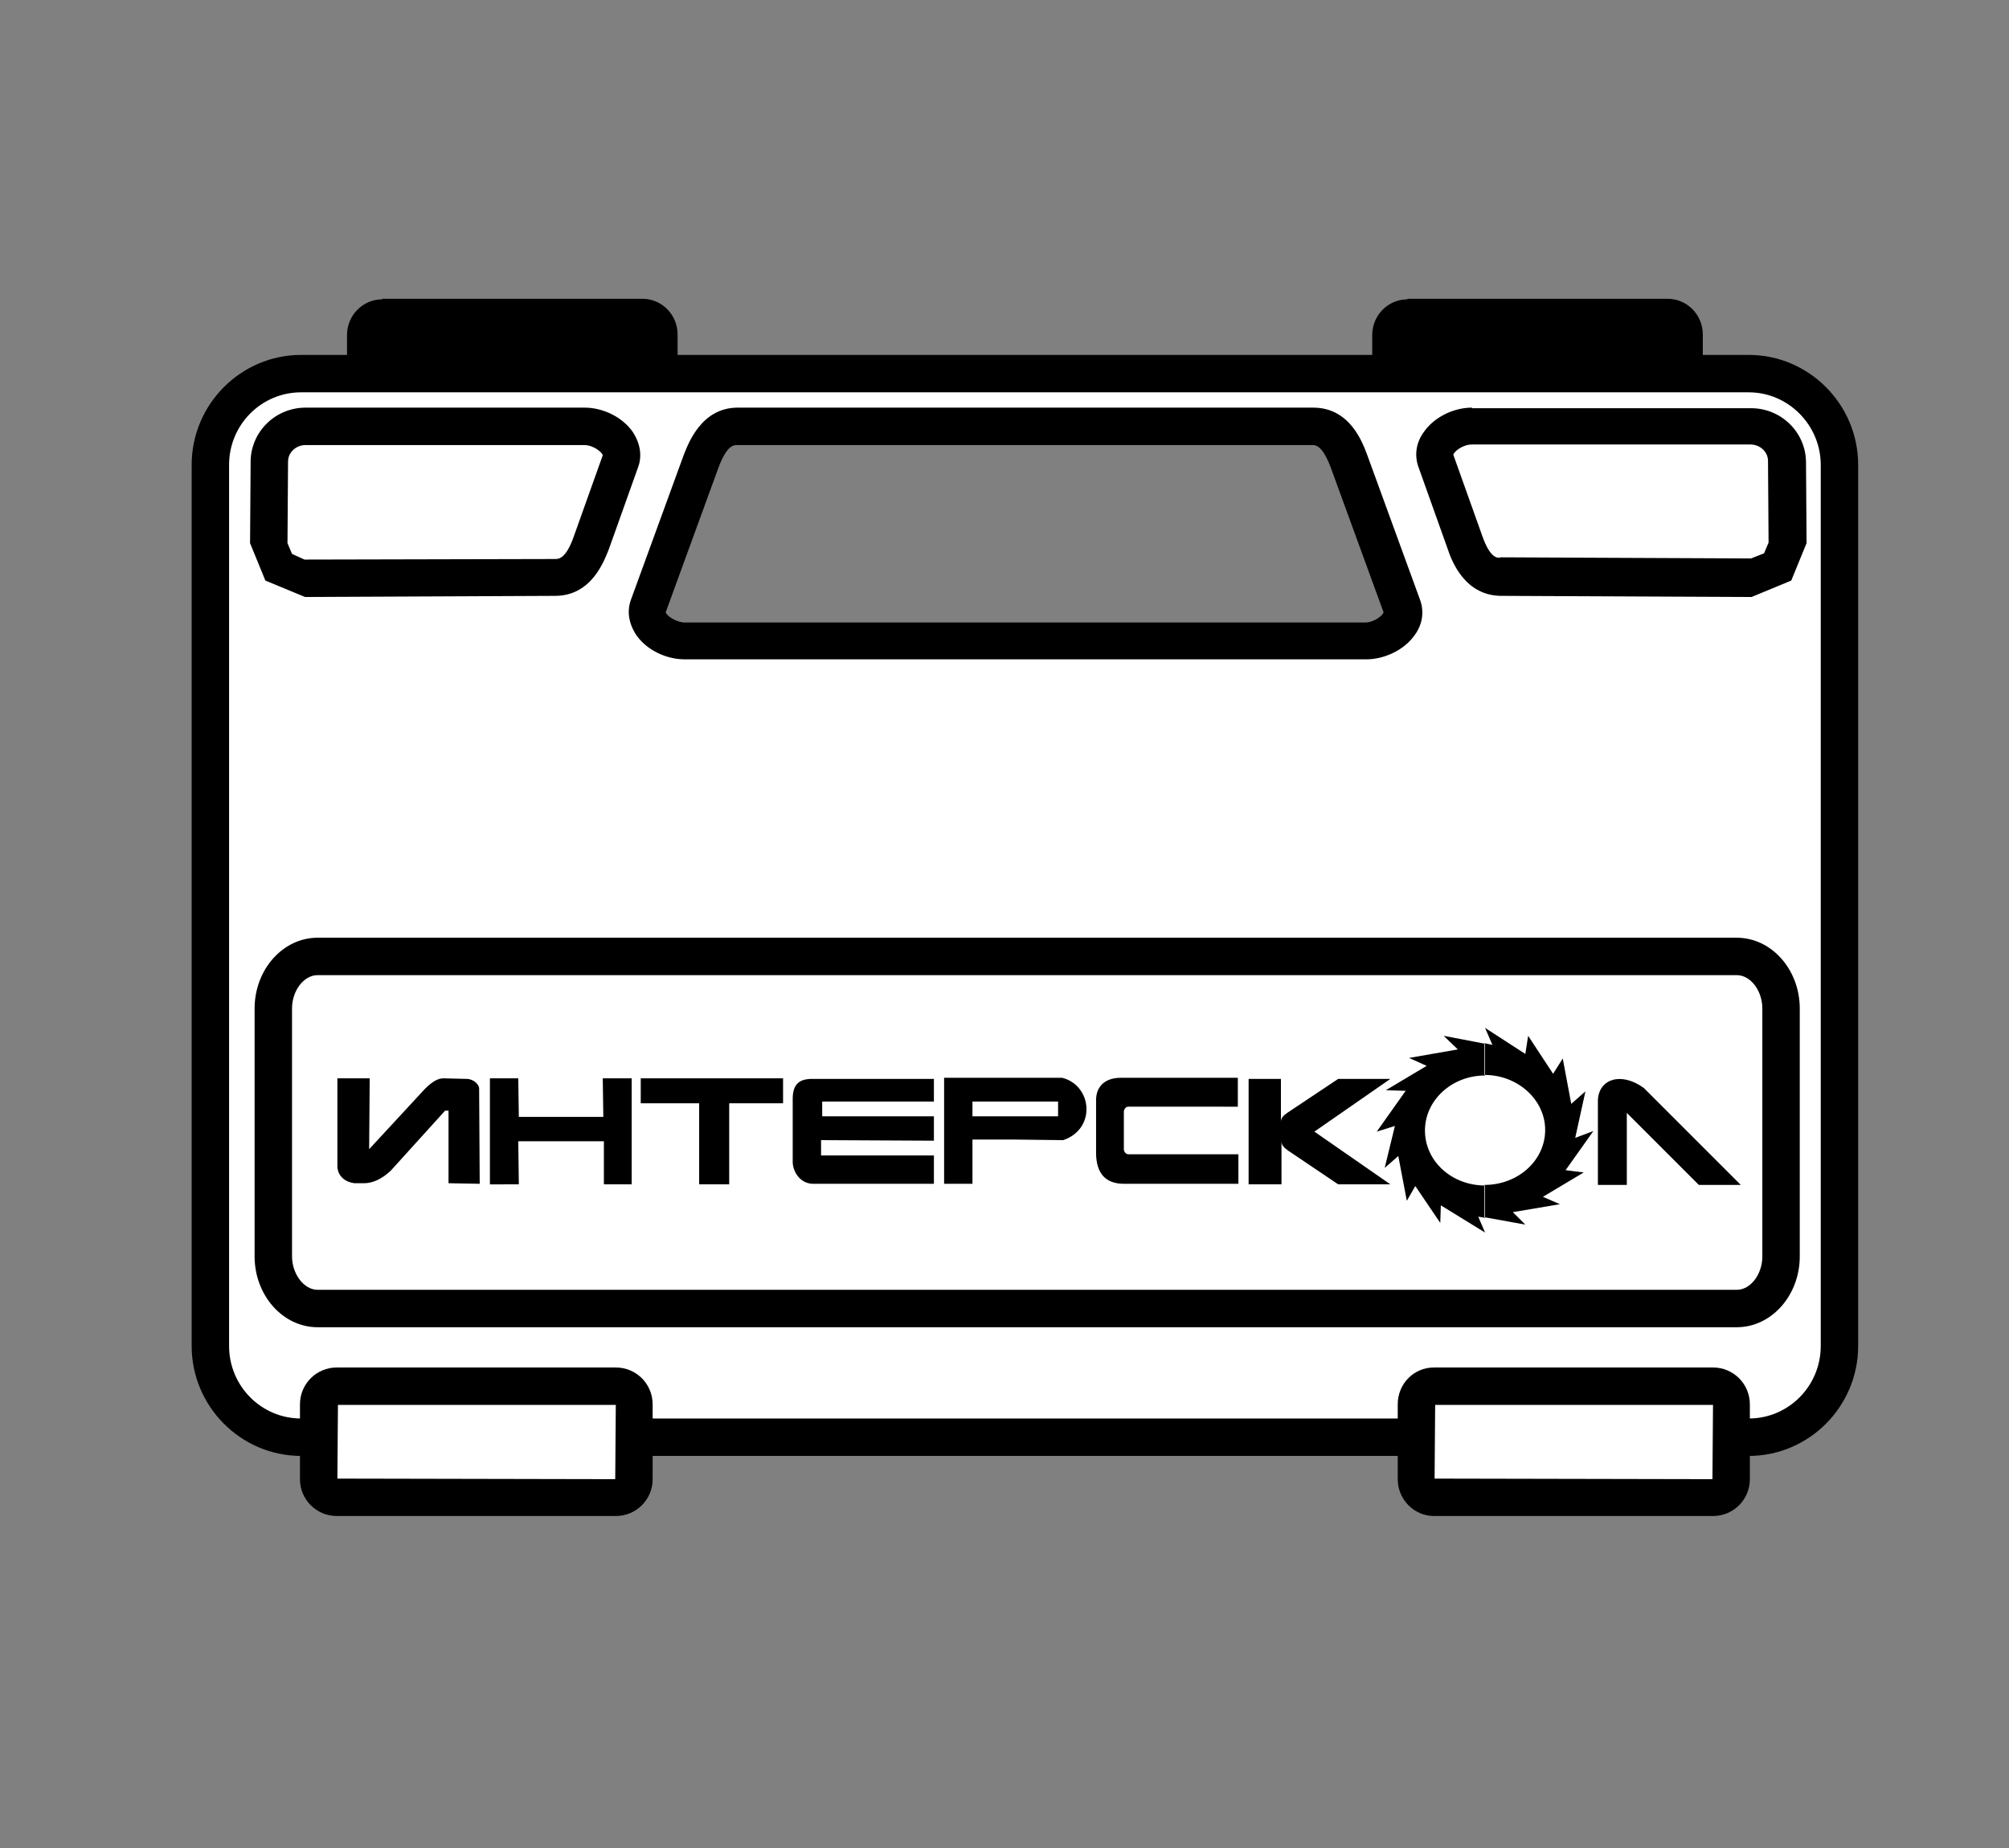 <?xml version="1.0" encoding="utf-8"?>
<!-- Generator: Adobe Illustrator 24.3.0, SVG Export Plug-In . SVG Version: 6.00 Build 0)  -->
<svg version="1.1" id="Layer_1" xmlns="http://www.w3.org/2000/svg" xmlns:xlink="http://www.w3.org/1999/xlink" x="0px" y="0px"
	 viewBox="0 0 35.43 32.6" style="enable-background:new 0 0 35.43 32.6;" xml:space="preserve">
<rect x="0" y="0" width="35.43" height="32.6" fill="#808080" stroke="none"/>
<style type="text/css">
	.st0{fill-rule:evenodd;clip-rule:evenodd;}
	.st1{fill-rule:evenodd;clip-rule:evenodd;fill:#FFFFFF;}
</style>
<g>
	<path class="st0" d="M6.74,5.61h4.59c0.16,0,0.3,0.13,0.3,0.3v1.23c0,0.16-0.13,0.3-0.3,0.3H6.74c-0.16,0-0.29-0.13-0.29-0.3V5.9
		C6.45,5.74,6.58,5.61,6.74,5.61"/>
	<path class="st0" d="M6.74,5.28c-0.34,0-0.62,0.28-0.62,0.63v1.23c0,0.35,0.28,0.63,0.62,0.63h4.59c0.34,0,0.62-0.28,0.62-0.63V5.9
		c0-0.35-0.28-0.63-0.62-0.63H6.74z M11.33,5.94l-0.03,1.2L6.74,7.1c0,0,0.03-1.11,0.03-1.17H11.33z"/>
	<path class="st0" d="M24.82,5.61h4.59c0.16,0,0.3,0.13,0.3,0.3v1.23c0,0.16-0.13,0.3-0.3,0.3h-4.59c-0.16,0-0.29-0.13-0.29-0.3V5.9
		C24.52,5.74,24.65,5.61,24.82,5.61"/>
	<path class="st0" d="M24.82,5.28c-0.34,0-0.62,0.28-0.62,0.63v1.23c0,0.35,0.28,0.63,0.62,0.63h4.59c0.34,0,0.62-0.28,0.62-0.63
		V5.9c0-0.35-0.28-0.63-0.62-0.63H24.82z M29.41,5.94l-0.03,1.2L24.82,7.1c0,0,0.03-1.11,0.03-1.17H29.41z"/>
	<path class="st1" d="M5.31,6.59h25.53c0.88,0,1.6,0.73,1.6,1.61v15.54c0,0.89-0.72,1.61-1.6,1.61H5.31c-0.88,0-1.6-0.72-1.6-1.61
		V8.2C3.71,7.32,4.43,6.59,5.31,6.59 M13.01,7.52c-0.35,0-0.52,0.3-0.64,0.62l-0.93,2.55c-0.12,0.32,0.29,0.62,0.64,0.62h12.01
		c0.35,0,0.76-0.3,0.64-0.62l-0.93-2.55c-0.12-0.32-0.29-0.62-0.64-0.62H13.01z"/>
	<path class="st0" d="M5.31,6.26c-1.06,0-1.93,0.87-1.93,1.94v15.54c0,1.07,0.87,1.94,1.93,1.94h25.53c1.06,0,1.93-0.87,1.93-1.94
		V8.2c0-1.07-0.87-1.94-1.93-1.94H5.31z M4.04,23.74V8.2c0-0.71,0.57-1.28,1.27-1.28h25.53c0.7,0,1.27,0.58,1.27,1.28v15.54
		c0,0.71-0.57,1.28-1.27,1.28H5.31C4.61,25.02,4.04,24.45,4.04,23.74"/>
	<path class="st0" d="M13.01,7.19c-0.64,0-0.87,0.63-0.95,0.83l-0.93,2.55c-0.08,0.21-0.04,0.43,0.09,0.63
		c0.18,0.26,0.52,0.43,0.86,0.43h12.01c0.33,0,0.68-0.17,0.86-0.43c0.14-0.19,0.17-0.42,0.09-0.63l-0.93-2.55
		c-0.08-0.21-0.3-0.83-0.95-0.83H13.01z M11.74,10.8l0.93-2.55c0.15-0.4,0.27-0.4,0.33-0.4h10.14c0.06,0,0.18,0,0.33,0.4l0.93,2.55
		c-0.01,0.05-0.16,0.18-0.33,0.18H12.07C11.9,10.97,11.75,10.85,11.74,10.8"/>
	<path class="st0" d="M19.77,19.01h2.06v0.51H19.9c-0.04,0-0.07,0.03-0.08,0.08v0.68c0.01,0.05,0.04,0.08,0.09,0.08h1.93v0.52h-1.99
		c-0.37,0.01-0.51-0.2-0.52-0.52v-0.93C19.32,19.18,19.47,19.01,19.77,19.01 M28.99,19.19l1.71,1.71h-0.74l-1.27-1.27v1.27h-0.51
		V19.4C28.2,19.03,28.59,18.9,28.99,19.19 M17.91,19.01v0.42h0.75v0.26h-0.75v0.41l0.84,0.01c0.59-0.2,0.51-0.97-0.02-1.1H17.91z
		 M16.65,19.01L16.65,19.01h1.26v0.42h-0.76v0.26h0.76v0.41h-0.76v0.78h-0.5V19.01z M16.47,19.03h-2.18
		c-0.19,0.01-0.31,0.09-0.31,0.35v1.13c0.01,0.17,0.14,0.38,0.38,0.37h2.11v-0.5h-1.99v-0.27l1.99,0.01v-0.43h-1.97v-0.26h1.97
		V19.03z M11.31,19.02h2.5v0.44h-0.95v1.43h-0.53v-1.43h-1.03V19.02z M8.64,19.02h0.5l0.01,0.68h1.49l-0.01-0.68h0.51v1.87h-0.49
		v-0.76H9.14l0.01,0.76H8.64V19.02z M5.95,19.02h0.57l-0.01,1.25l0.98-1.06c0.13-0.13,0.23-0.19,0.33-0.19l0.41,0.01
		c0.12,0,0.22,0.1,0.22,0.17l0.01,1.68l-0.55-0.01v-1.28H7.85l-0.96,1.06c-0.15,0.14-0.31,0.22-0.47,0.22H6.25
		c-0.16-0.02-0.29-0.12-0.3-0.29V19.02z M22.01,19.03h0.58v0.76c0-0.07,0.04-0.11,0.11-0.16l0.9-0.6h0.92l-1.34,0.93l1.34,0.93
		h-0.92l-0.89-0.6c-0.05-0.04-0.11-0.08-0.11-0.16v0.76h-0.58V19.03z"/>
	<path class="st0" d="M26.32,18.43l-0.14-0.03v0.56c0.59,0,1.07,0.44,1.07,0.97c0,0.54-0.48,0.97-1.07,0.97v0.57l0.72,0.13
		l-0.22-0.22l0.83-0.14l-0.3-0.13l0.72-0.43l-0.32-0.04l0.49-0.69l-0.32,0.12l0.18-0.82l-0.25,0.22l-0.15-0.8l-0.17,0.27l-0.44-0.67
		l-0.05,0.32l-0.71-0.46L26.32,18.43z M26.19,18.41v0.56c-0.59,0-1.06,0.44-1.06,0.97c0,0.54,0.47,0.97,1.06,0.97v0.57l-0.12-0.02
		l0.12,0.28l-0.78-0.48l-0.01,0.31l-0.44-0.65l-0.15,0.26l-0.15-0.79l-0.24,0.21l0.18-0.74l-0.32,0.1l0.51-0.72l-0.35-0.01
		l0.72-0.43l-0.31-0.14l0.86-0.15l-0.25-0.24L26.19,18.41z"/>
	<path class="st0" d="M5.39,7.19c-0.53,0-0.96,0.42-0.97,0.94L4.41,9.58c0,0,0.27,0.66,0.27,0.66l0.7,0.29l4.41-0.02
		c0.65,0,0.87-0.63,0.95-0.83l0.51-1.43c0.08-0.21,0.04-0.43-0.09-0.63c-0.18-0.26-0.52-0.43-0.85-0.43H5.39z M5.15,9.77L5.07,9.58
		l0.01-1.44c0-0.16,0.14-0.29,0.31-0.29h4.91c0.17,0,0.32,0.13,0.33,0.18l-0.51,1.43c-0.14,0.4-0.27,0.4-0.33,0.4L5.37,9.87
		L5.15,9.77z"/>
	<path class="st1" d="M5.94,24.45h4.92c0.17,0,0.32,0.14,0.32,0.32v1.32c0,0.18-0.14,0.32-0.32,0.32H5.94
		c-0.17,0-0.32-0.14-0.32-0.32v-1.32C5.63,24.6,5.77,24.45,5.94,24.45"/>
	<path class="st0" d="M5.94,24.12c-0.36,0-0.65,0.29-0.65,0.65v1.32c0,0.36,0.29,0.65,0.65,0.65h4.92c0.36,0,0.65-0.29,0.65-0.65
		v-1.32c0-0.36-0.29-0.65-0.65-0.65H5.94z M10.86,24.78l-0.01,1.31l-4.9-0.01c0,0,0.01-1.28,0.01-1.3H10.86z"/>
	<path class="st1" d="M25.29,24.45h4.92c0.17,0,0.32,0.14,0.32,0.32v1.32c0,0.18-0.14,0.32-0.32,0.32h-4.92
		c-0.17,0-0.32-0.14-0.32-0.32v-1.32C24.98,24.6,25.12,24.45,25.29,24.45"/>
	<path class="st0" d="M25.29,24.12c-0.36,0-0.64,0.29-0.64,0.65v1.32c0,0.36,0.29,0.65,0.64,0.65h4.92c0.36,0,0.65-0.29,0.65-0.65
		v-1.32c0-0.36-0.29-0.65-0.65-0.65H25.29z M30.21,24.78l-0.01,1.31l-4.9-0.01c0,0,0.01-1.28,0.01-1.3H30.21z"/>
	<path class="st0" d="M25.96,7.19c-0.33,0-0.67,0.17-0.85,0.43c-0.14,0.19-0.17,0.42-0.09,0.63l0.51,1.43
		c0.07,0.21,0.3,0.83,0.95,0.83l4.41,0.02c0,0,0.7-0.29,0.7-0.29l0.27-0.66l-0.01-1.44c-0.01-0.52-0.44-0.94-0.97-0.94H25.96z
		 M26.14,9.45l-0.51-1.43c0.01-0.05,0.16-0.18,0.33-0.18h4.91c0.17,0,0.31,0.13,0.31,0.29l0.01,1.44l-0.08,0.19l-0.23,0.09
		l-4.41-0.02C26.41,9.85,26.28,9.85,26.14,9.45"/>
	<path class="st0" d="M5.6,16.54c-0.61,0-1.11,0.56-1.11,1.25v4.37c0,0.69,0.5,1.25,1.11,1.25h25.03c0.61,0,1.11-0.56,1.11-1.25
		v-4.37c0-0.69-0.5-1.25-1.11-1.25H5.6z M5.15,22.16v-4.37c0-0.32,0.21-0.59,0.45-0.59h25.03c0.24,0,0.45,0.27,0.45,0.59v4.37
		c0,0.32-0.21,0.59-0.45,0.59H5.6C5.36,22.75,5.15,22.47,5.15,22.16"/>
	<path class="st0" d="M31.8,13.38l-1.54-2.68L31.8,13.38z M31.23,13.71l-1.54-2.68L31.23,13.71z"/>
	<path class="st0" d="M31.17,15.86l-2.93-5.11L31.17,15.86z M30.6,16.18l-2.93-5.11L30.6,16.18z"/>
	<path class="st0" d="M27.85,16.02l-2.3-4.01L27.85,16.02z M27.27,16.34c0,0-2.3-4.01-2.3-4.01S27.27,16.34,27.27,16.34
		 M27.27,16.34L27.27,16.34L27.27,16.34z"/>
	<path class="st0" d="M25.8,16.02l-2.3-4.02L25.8,16.02z M25.22,16.34l-2.3-4.02L25.22,16.34z"/>
	<path class="st0" d="M22.48,16.02l-2.3-4.01L22.48,16.02z M21.9,16.34l-2.3-4.01L21.9,16.34z"/>
	<path class="st0" d="M20.43,16.02l-2.3-4.01L20.43,16.02z M19.85,16.34l-2.3-4.01L19.85,16.34z"/>
	<path class="st0" d="M16.98,16.02l-2.31-4.03L16.98,16.02z M16.41,16.34l-2.31-4.03L16.41,16.34z"/>
	<path class="st0" d="M21.85,24.52l-0.58-1.02L21.85,24.52z M21.28,24.85l-0.58-1.02L21.28,24.85z"/>
	<path class="st0" d="M14.93,16.02l-2.29-3.99L14.93,16.02z M14.35,16.34l-2.29-3.99L14.35,16.34z"/>
	<path class="st0" d="M19.8,24.52l-0.58-1.02L19.8,24.52z M19.23,24.85l-0.58-1.02L19.23,24.85z"/>
	<path class="st0" d="M11.57,16.02l-3.04-5.3L11.57,16.02z M11,16.34l-3.04-5.3L11,16.34z"/>
	<path class="st0" d="M16.45,24.52l-0.58-1.02L16.45,24.52z M15.87,24.85l-0.58-1.02L15.87,24.85z"/>
	<path class="st0" d="M9.52,16.02l-3.04-5.3L9.52,16.02z M8.95,16.34l-3.04-5.3L8.95,16.34z"/>
	<path class="st0" d="M14.4,24.52l-0.58-1.02L14.4,24.52z M13.82,24.85l-0.58-1.02L13.82,24.85z"/>
	<path class="st0" d="M6.4,16.02l-1.38-2.4L6.4,16.02z M5.83,16.34l-1.38-2.4L5.83,16.34z"/>
</g>
</svg>
